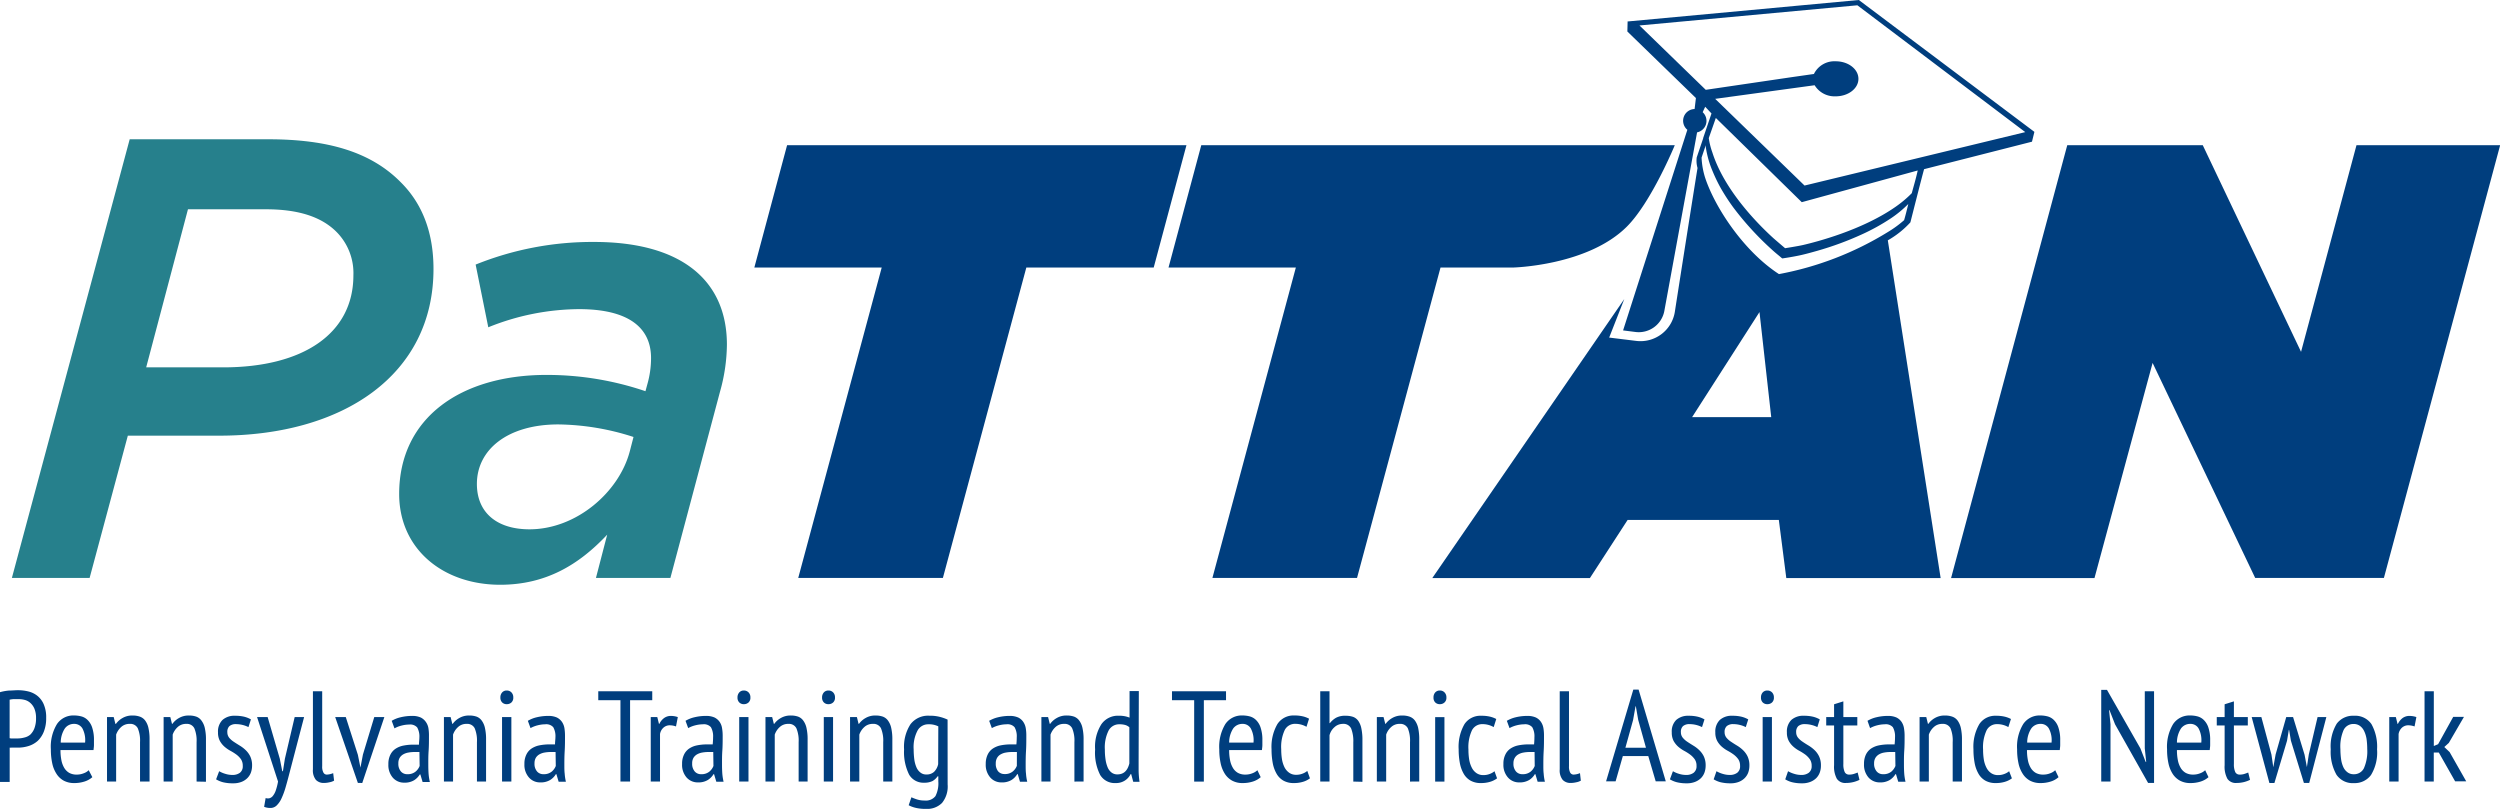 <?xml version="1.0" encoding="UTF-8"?>
<svg xmlns="http://www.w3.org/2000/svg" viewBox="0 0 495.97 160.47">
  <defs>
    <style>.cls-1{fill:#26808c}.cls-2{fill:#003e7e}</style>
  </defs>
  <title>Logo</title>
  <g id="Layer_2" data-name="Layer 2">
    <g id="Layer_1-2" data-name="Layer 1">
      <path class="cls-1" d="M25.73 27.63H53.2c11.81 0 20.39 2.49 26.36 8.58C83.79 40.43 86 46.15 86 53.36c0 21-17.9 33.07-42.51 33.07H25.36l-7.58 28.22H2.36zm18.53 45.25c15.91 0 25.85-6.71 25.85-18.27A11.6 11.6 0 0 0 66.75 46c-3-3-7.58-4.48-14-4.48H37.29L29 72.88zM79.19 98c0-15.17 12.31-23.62 29.21-23.62a60.79 60.79 0 0 1 19.65 3.23l.37-1.36a18.88 18.88 0 0 0 .74-5.23c0-5.84-4.22-9.69-14.29-9.69a48.62 48.62 0 0 0-18 3.6l-2.51-12.44A61.88 61.88 0 0 1 117.85 48c17.28 0 26.36 7.58 26.36 20.38a35.29 35.29 0 0 1-1.37 9.33L133 114.65h-14.77l2.23-8.58c-5.72 6.09-12.3 9.94-21.25 9.94C87.89 116 79.19 108.93 79.19 98zm45.75-8.45l.74-2.86a50.13 50.13 0 0 0-14.91-2.49c-10.07 0-16.16 5-16.16 11.81 0 5.72 4 9 10.44 9 9.32-.01 17.77-7.39 19.89-15.47z"></path>
      <path class="cls-2" d="M0 137.32a9.57 9.57 0 0 1 1.74-.32c.61 0 1.22-.07 1.82-.07a8.64 8.64 0 0 1 2 .23 4.65 4.65 0 0 1 1.8.84 4.32 4.32 0 0 1 1.3 1.69 6.42 6.42 0 0 1 .5 2.74 7.14 7.14 0 0 1-.47 2.73A5.12 5.12 0 0 1 7.46 147a4.93 4.93 0 0 1-1.79 1 7 7 0 0 1-2.09.32H2.26a1.65 1.65 0 0 1-.34 0v6.81H0zm3.66 1.38h-1a5.09 5.09 0 0 0-.75.11v7.63a1 1 0 0 0 .32.06h1.21a5.22 5.22 0 0 0 1.38-.18 2.8 2.8 0 0 0 1.18-.57 3.42 3.42 0 0 0 .83-1.28 5.44 5.44 0 0 0 .32-2 4.82 4.82 0 0 0-.29-1.79 3.18 3.18 0 0 0-.77-1.16 2.69 2.69 0 0 0-1.09-.64 4.91 4.91 0 0 0-1.34-.18zm14.66 15.48a4.31 4.31 0 0 1-1.57.87 6.52 6.52 0 0 1-2 .3 4.33 4.33 0 0 1-2.09-.47 3.93 3.93 0 0 1-1.45-1.36 6.1 6.1 0 0 1-.85-2.11 12.85 12.85 0 0 1-.27-2.76 8.61 8.61 0 0 1 1.21-5 3.91 3.91 0 0 1 3.4-1.71 5.7 5.7 0 0 1 1.42.18 2.77 2.77 0 0 1 1.26.72 3.69 3.69 0 0 1 .91 1.51 7.66 7.66 0 0 1 .35 2.53v.93c0 .33-.06.68-.09 1H12a10.07 10.07 0 0 0 .18 2 4.68 4.68 0 0 0 .56 1.52 2.81 2.81 0 0 0 1 1 3 3 0 0 0 1.5.34 3.61 3.61 0 0 0 1.36-.26 2.7 2.7 0 0 0 1-.61zm-1.44-6.86a4.94 4.94 0 0 0-.53-2.81 1.85 1.85 0 0 0-1.62-.9 2.22 2.22 0 0 0-1.86.9 5.12 5.12 0 0 0-.82 2.81zm10.9 7.73v-7.81a6.32 6.32 0 0 0-.45-2.77 1.65 1.65 0 0 0-1.6-.86 2.41 2.41 0 0 0-1.69.62 3.68 3.68 0 0 0-1 1.51v9.31h-1.81v-12.79h1.33l.33 1.35H23a4 4 0 0 1 1.32-1.17 3.78 3.78 0 0 1 2-.49 4.18 4.18 0 0 1 1.44.23 2.24 2.24 0 0 1 1.05.78 3.84 3.84 0 0 1 .64 1.47 10.05 10.05 0 0 1 .22 2.33v8.29zm11.22 0v-7.81a6.32 6.32 0 0 0-.45-2.77 1.65 1.65 0 0 0-1.6-.86 2.41 2.41 0 0 0-1.69.62 3.68 3.68 0 0 0-1 1.51v9.31h-1.8v-12.79h1.33l.33 1.35h.08a4 4 0 0 1 1.32-1.17 3.78 3.78 0 0 1 2-.49 4.22 4.22 0 0 1 1.44.23A2.24 2.24 0 0 1 40 143a3.84 3.84 0 0 1 .64 1.47 10.05 10.05 0 0 1 .22 2.33v8.29zm4.48-2.05a5.53 5.53 0 0 0 1.22.52 4.7 4.7 0 0 0 1.44.22 2.43 2.43 0 0 0 1.44-.42 1.59 1.59 0 0 0 .58-1.38 2.3 2.3 0 0 0-.35-1.31 4.21 4.21 0 0 0-.91-.93 10 10 0 0 0-1.19-.75 6.51 6.51 0 0 1-1.19-.83 4.24 4.24 0 0 1-.91-1.15 3.48 3.48 0 0 1-.36-1.68 3.21 3.21 0 0 1 .89-2.46 3.5 3.5 0 0 1 2.49-.83 7.54 7.54 0 0 1 1.82.19 5.2 5.2 0 0 1 1.33.53l-.49 1.53a5.58 5.58 0 0 0-2.43-.59 1.93 1.93 0 0 0-1.34.39 1.53 1.53 0 0 0-.42 1.2 1.76 1.76 0 0 0 .35 1.09 4 4 0 0 0 .91.81c.37.25.77.5 1.19.76a6.48 6.48 0 0 1 1.19.91 4.28 4.28 0 0 1 .91 1.25 4.14 4.14 0 0 1 .36 1.83 4.09 4.09 0 0 1-.23 1.36 3.1 3.1 0 0 1-.71 1.11 3.41 3.41 0 0 1-1.17.75 4.39 4.39 0 0 1-1.65.28 8 8 0 0 1-2-.21 5.16 5.16 0 0 1-1.38-.58zm12.03-2.48L56 153h.13l.39-2.48 1.94-8.26h1.87l-3 11.48a82.6 82.6 0 0 1-.71 2.59 14.76 14.76 0 0 1-.78 2.08 4.57 4.57 0 0 1-.95 1.38 1.75 1.75 0 0 1-1.24.5 3.17 3.17 0 0 1-1.25-.23l.3-1.74a1.27 1.27 0 0 0 .72.05 1.28 1.28 0 0 0 .68-.43 3.53 3.53 0 0 0 .59-1.06 11.94 11.94 0 0 0 .47-1.83L51 142.26h2.1zm8.41 1.48a2.39 2.39 0 0 0 .25 1.28.74.74 0 0 0 .67.39 3.52 3.52 0 0 0 1.26-.29l.18 1.49a2.92 2.92 0 0 1-.94.33 5 5 0 0 1-1.09.13 2.13 2.13 0 0 1-1.57-.6 3 3 0 0 1-.6-2.11v-15.48h1.84zm7.08-2.25l.51 2.53.49-2.58 2.25-7.44h2l-4.38 13.07H71l-4.5-13.07h2.1zm6.71-6.75a6.2 6.2 0 0 1 1.8-.71 9.55 9.55 0 0 1 2.24-.26 4 4 0 0 1 1.73.32 2.72 2.72 0 0 1 1 .87 3 3 0 0 1 .52 1.28 8.66 8.66 0 0 1 .1 1.5c0 1 0 2-.07 3s-.06 1.89-.06 2.76q0 1 .06 1.8a10.87 10.87 0 0 0 .25 1.58h-1.44l-.45-1.51h-.1a3.5 3.5 0 0 1-1.12 1.15 3.58 3.58 0 0 1-2 .49 2.93 2.93 0 0 1-2.25-1 3.8 3.8 0 0 1-.87-2.65 4 4 0 0 1 .37-1.84 3 3 0 0 1 1-1.2 4.28 4.28 0 0 1 1.6-.66 10 10 0 0 1 2.06-.19h1.04c0-.53.08-1 .08-1.41a3.7 3.7 0 0 0-.43-2 1.84 1.84 0 0 0-1.57-.58 6.38 6.38 0 0 0-1.55.21 5.51 5.51 0 0 0-1.39.55zm5.5 6.19H82.2a6.67 6.67 0 0 0-1.19.11 3.11 3.11 0 0 0-1 .35 2 2 0 0 0-.72.69 2.08 2.08 0 0 0-.26 1.1 2.31 2.31 0 0 0 .49 1.59 1.6 1.6 0 0 0 1.28.56 2.42 2.42 0 0 0 1.64-.51 2.74 2.74 0 0 0 .81-1.12zm11.41 5.86v-7.81a6.32 6.32 0 0 0-.45-2.77 1.65 1.65 0 0 0-1.6-.86 2.4 2.4 0 0 0-1.69.62 3.58 3.58 0 0 0-1 1.51v9.31h-1.81v-12.79h1.33l.33 1.35h.08a4 4 0 0 1 1.32-1.17 3.78 3.78 0 0 1 2-.49 4.26 4.26 0 0 1 1.44.23 2.24 2.24 0 0 1 1 .78 3.84 3.84 0 0 1 .64 1.47 10.05 10.05 0 0 1 .22 2.33v8.29zm4.65-16.68a1.45 1.45 0 0 1 .35-1 1.18 1.18 0 0 1 .91-.38 1.26 1.26 0 0 1 .93.37 1.39 1.39 0 0 1 .37 1 1.27 1.27 0 0 1-.37 1 1.32 1.32 0 0 1-.93.34 1.23 1.23 0 0 1-.91-.35 1.32 1.32 0 0 1-.35-.98zm.33 3.89h1.85v12.79H99.6zm5.12.74a6.2 6.2 0 0 1 1.8-.71 9.61 9.61 0 0 1 2.24-.26 4 4 0 0 1 1.73.32 2.72 2.72 0 0 1 1 .87 3.16 3.16 0 0 1 .49 1.26 9.86 9.86 0 0 1 .11 1.47c0 1 0 2-.06 3s-.07 1.89-.07 2.76c0 .65 0 1.25.07 1.8a9.67 9.67 0 0 0 .24 1.58h-1.44l-.45-1.51h-.1a3.4 3.4 0 0 1-1.12 1.15 3.58 3.58 0 0 1-2 .49 2.89 2.89 0 0 1-2.24-1 3.75 3.75 0 0 1-.88-2.65 4 4 0 0 1 .37-1.84 3 3 0 0 1 1-1.2 4.36 4.36 0 0 1 1.6-.66 10 10 0 0 1 2.06-.19h1.04c0-.53.08-1 .08-1.41a3.61 3.61 0 0 0-.43-2 1.84 1.84 0 0 0-1.57-.58 6.38 6.38 0 0 0-1.55.21 5.51 5.51 0 0 0-1.39.55zm5.5 6.19h-1.01a6.67 6.67 0 0 0-1.19.11 3.11 3.11 0 0 0-1 .35 2 2 0 0 0-.72.69 2.18 2.18 0 0 0-.26 1.1 2.31 2.31 0 0 0 .49 1.59 1.61 1.61 0 0 0 1.28.56 2.42 2.42 0 0 0 1.64-.51 2.74 2.74 0 0 0 .81-1.12zm19.18-10.28H125v16.14h-1.91v-16.14h-4.4v-1.77h10.71zm-.3 3.35h1.3l.33 1.35h.08a3 3 0 0 1 .94-1.16 2.27 2.27 0 0 1 1.39-.42 4.32 4.32 0 0 1 1.33.23l-.36 1.86a3.71 3.71 0 0 0-1.18-.23 1.85 1.85 0 0 0-1.32.48 2.15 2.15 0 0 0-.67 1.26v9.42h-1.84zm6.9.74a6.2 6.2 0 0 1 1.8-.71 9.55 9.55 0 0 1 2.24-.26 4 4 0 0 1 1.73.32 2.72 2.72 0 0 1 1 .87 3 3 0 0 1 .48 1.26 8.66 8.66 0 0 1 .12 1.47c0 1 0 2-.07 3s-.06 1.89-.06 2.76q0 1 .06 1.8a10.87 10.87 0 0 0 .25 1.58h-1.44l-.45-1.51h-.1a3.5 3.5 0 0 1-1.12 1.15 3.58 3.58 0 0 1-2 .49 2.93 2.93 0 0 1-2.25-1 3.8 3.8 0 0 1-.87-2.65 4 4 0 0 1 .37-1.84 3 3 0 0 1 1-1.2 4.28 4.28 0 0 1 1.6-.66 10 10 0 0 1 2.06-.19h1.04c.05-.53.08-1 .08-1.41a3.7 3.7 0 0 0-.43-2 1.84 1.84 0 0 0-1.57-.58 6.38 6.38 0 0 0-1.55.21 5.51 5.51 0 0 0-1.39.55zm5.5 6.19h-1.01a6.67 6.67 0 0 0-1.19.11 3.11 3.11 0 0 0-1 .35 2 2 0 0 0-.72.69 2.08 2.08 0 0 0-.26 1.1 2.31 2.31 0 0 0 .49 1.59 1.6 1.6 0 0 0 1.28.56 2.42 2.42 0 0 0 1.64-.51 2.74 2.74 0 0 0 .81-1.12zm4.81-10.82a1.45 1.45 0 0 1 .35-1 1.18 1.18 0 0 1 .91-.38 1.26 1.26 0 0 1 .93.37 1.35 1.35 0 0 1 .37 1 1.24 1.24 0 0 1-.37 1 1.32 1.32 0 0 1-.93.34 1.23 1.23 0 0 1-.91-.35 1.32 1.32 0 0 1-.35-.98zm.34 3.89h1.84v12.79h-1.84zm11.79 12.79v-7.81a6.32 6.32 0 0 0-.45-2.77 1.65 1.65 0 0 0-1.6-.86 2.41 2.41 0 0 0-1.69.62 3.58 3.58 0 0 0-1 1.51v9.31h-1.84v-12.79h1.33l.33 1.35h.08a4 4 0 0 1 1.32-1.17 3.78 3.78 0 0 1 2-.49 4.26 4.26 0 0 1 1.44.23 2.24 2.24 0 0 1 1 .78 3.84 3.84 0 0 1 .64 1.47 10.05 10.05 0 0 1 .22 2.33v8.29zm4.65-16.68a1.45 1.45 0 0 1 .35-1 1.18 1.18 0 0 1 .91-.38 1.26 1.26 0 0 1 .93.37 1.35 1.35 0 0 1 .37 1 1.24 1.24 0 0 1-.37 1 1.32 1.32 0 0 1-.93.34 1.23 1.23 0 0 1-.91-.35 1.32 1.32 0 0 1-.35-.98zm.34 3.89h1.84v12.79h-1.84zm11.79 12.79v-7.81a6.32 6.32 0 0 0-.45-2.77 1.65 1.65 0 0 0-1.6-.86 2.41 2.41 0 0 0-1.69.62 3.58 3.58 0 0 0-1 1.51v9.31h-1.84v-12.79H170l.33 1.35h.08a4 4 0 0 1 1.32-1.17 3.78 3.78 0 0 1 2-.49 4.26 4.26 0 0 1 1.44.23 2.24 2.24 0 0 1 1 .78 3.84 3.84 0 0 1 .64 1.47 10.05 10.05 0 0 1 .22 2.33v8.29zm12.78.58a5.17 5.17 0 0 1-1.11 3.66 4.12 4.12 0 0 1-3.19 1.18 8.14 8.14 0 0 1-2.1-.22 5.55 5.55 0 0 1-1.33-.5l.54-1.58a11 11 0 0 0 1.12.43 4.7 4.7 0 0 0 1.51.21 2.39 2.39 0 0 0 2.14-.87 5.56 5.56 0 0 0 .57-2.92v-1H186a3 3 0 0 1-1 .93 3.57 3.57 0 0 1-1.64.33 3.29 3.29 0 0 1-3-1.6 10 10 0 0 1-1-5 8.23 8.23 0 0 1 1.27-5 4.38 4.38 0 0 1 3.75-1.69 7.88 7.88 0 0 1 2.07.23 8.91 8.91 0 0 1 1.54.54zm-1.85-11.53a4.2 4.2 0 0 0-2-.41 2.4 2.4 0 0 0-2.09 1.19 7 7 0 0 0-.8 3.8 15.19 15.19 0 0 0 .13 2 6 6 0 0 0 .44 1.59 2.57 2.57 0 0 0 .78 1 1.8 1.8 0 0 0 1.16.38 2.18 2.18 0 0 0 1.53-.52 3 3 0 0 0 .82-1.53zm10.09-1.1a6.39 6.39 0 0 1 1.81-.71 9.46 9.46 0 0 1 2.23-.26 4 4 0 0 1 1.73.32 2.58 2.58 0 0 1 1 .87 3.16 3.16 0 0 1 .49 1.26 8.69 8.69 0 0 1 .11 1.47c0 1 0 2-.06 3s-.07 1.89-.07 2.76c0 .65 0 1.25.07 1.8a9.67 9.67 0 0 0 .24 1.58h-1.44l-.44-1.51h-.11a3.37 3.37 0 0 1-1.11 1.15 3.58 3.58 0 0 1-2 .49 2.9 2.9 0 0 1-2.25-1 3.8 3.8 0 0 1-.88-2.65 4.18 4.18 0 0 1 .37-1.84 3 3 0 0 1 1-1.2 4.36 4.36 0 0 1 1.6-.66 10.13 10.13 0 0 1 2.07-.19h1.04c.05-.53.07-1 .07-1.41a3.61 3.61 0 0 0-.43-2 1.84 1.84 0 0 0-1.57-.58 6.31 6.31 0 0 0-1.54.21 5.6 5.6 0 0 0-1.4.55zm5.5 6.19h-1.01a6.75 6.75 0 0 0-1.19.11 3.06 3.06 0 0 0-1 .35 1.84 1.84 0 0 0-.72.69 2.09 2.09 0 0 0-.27 1.1A2.36 2.36 0 0 0 198 153a1.61 1.61 0 0 0 1.28.56 2.39 2.39 0 0 0 1.64-.51 2.74 2.74 0 0 0 .81-1.12zm11.41 5.86v-7.81a6.32 6.32 0 0 0-.45-2.77 1.65 1.65 0 0 0-1.6-.86 2.41 2.41 0 0 0-1.69.62 3.68 3.68 0 0 0-1 1.51v9.31h-1.81v-12.79h1.33l.33 1.35h.08a4 4 0 0 1 1.32-1.17 3.78 3.78 0 0 1 2-.49 4.28 4.28 0 0 1 1.45.23 2.26 2.26 0 0 1 1 .78 3.7 3.7 0 0 1 .64 1.47 10.05 10.05 0 0 1 .22 2.33v8.29zm12.74-4.4v2.36a17.84 17.84 0 0 0 .18 2.09h-1.25l-.41-1.54h-.1a3.14 3.14 0 0 1-1.13 1.28 3.23 3.23 0 0 1-1.84.51 3.37 3.37 0 0 1-3.08-1.61 9.72 9.72 0 0 1-1-5.06 8.29 8.29 0 0 1 1.24-5 4 4 0 0 1 3.41-1.69 6.07 6.07 0 0 1 1.18.09 5.31 5.31 0 0 1 1 .29v-5.27h1.84zm-1.84-6.37a2.16 2.16 0 0 0-.81-.45 4.21 4.21 0 0 0-1.19-.14 2.36 2.36 0 0 0-2.11 1.23 7.44 7.44 0 0 0-.75 3.78 12.74 12.74 0 0 0 .14 2 6.37 6.37 0 0 0 .43 1.57 2.48 2.48 0 0 0 .77 1 1.84 1.84 0 0 0 1.16.36c1.23 0 2-.72 2.36-2.17zm19.18-5.37h-4.4v16.14h-1.92v-16.14h-4.4v-1.77h10.72zm6.88 15.27a4.34 4.34 0 0 1-1.56.87 6.52 6.52 0 0 1-2 .3 4.3 4.3 0 0 1-2.09-.47 4 4 0 0 1-1.46-1.36 6.3 6.3 0 0 1-.84-2.11 12.85 12.85 0 0 1-.27-2.76 8.69 8.69 0 0 1 1.2-5 3.92 3.92 0 0 1 3.41-1.71 5.76 5.76 0 0 1 1.42.18 2.82 2.82 0 0 1 1.26.72 3.69 3.69 0 0 1 .91 1.51 7.66 7.66 0 0 1 .35 2.53v.93c0 .33-.06.68-.09 1h-6.5a10.07 10.07 0 0 0 .18 2 4.68 4.68 0 0 0 .56 1.52 2.73 2.73 0 0 0 1 1 3 3 0 0 0 1.49.34 3.66 3.66 0 0 0 1.37-.26 2.78 2.78 0 0 0 1-.61zm-1.43-6.86a4.93 4.93 0 0 0-.54-2.81 1.83 1.83 0 0 0-1.61-.9 2.24 2.24 0 0 0-1.87.9 5.13 5.13 0 0 0-.81 2.81zm11.2 7.09a4.27 4.27 0 0 1-1.45.71 6.11 6.11 0 0 1-1.72.23 4.12 4.12 0 0 1-2.07-.47 3.65 3.65 0 0 1-1.37-1.36 6.69 6.69 0 0 1-.77-2.12 14.44 14.44 0 0 1-.24-2.75 9 9 0 0 1 1.16-5 3.8 3.8 0 0 1 3.34-1.71 7.15 7.15 0 0 1 1.72.18 5.09 5.09 0 0 1 1.22.46l-.51 1.61a4.39 4.39 0 0 0-2.22-.59 2.28 2.28 0 0 0-2.09 1.22 7.9 7.9 0 0 0-.7 3.82 12.22 12.22 0 0 0 .15 2 5.79 5.79 0 0 0 .51 1.6 3 3 0 0 0 .93 1.07 2.32 2.32 0 0 0 1.4.4 3.34 3.34 0 0 0 1.24-.23 3.1 3.1 0 0 0 .94-.54zm8.6.64v-7.78a6.87 6.87 0 0 0-.42-2.72 1.66 1.66 0 0 0-1.68-.94 2.41 2.41 0 0 0-1.62.64 3.18 3.18 0 0 0-1 1.61v9.19h-1.84v-17.91h1.84v6.32h.08a4.07 4.07 0 0 1 1.27-1.09A3.79 3.79 0 0 1 267 142a4.36 4.36 0 0 1 1.47.23 2.21 2.21 0 0 1 1 .79 4 4 0 0 1 .61 1.5 10.74 10.74 0 0 1 .21 2.32v8.26zm11.25 0v-7.81a6.5 6.5 0 0 0-.44-2.77 1.66 1.66 0 0 0-1.6-.86 2.38 2.38 0 0 0-1.69.62 3.49 3.49 0 0 0-1 1.51v9.31h-1.85v-12.79h1.33l.34 1.35h.07a4.18 4.18 0 0 1 1.32-1.17 3.8 3.8 0 0 1 2-.49 4.28 4.28 0 0 1 1.45.23 2.24 2.24 0 0 1 1.05.78 4 4 0 0 1 .64 1.47 10.71 10.71 0 0 1 .21 2.33v8.29zm4.66-16.68a1.44 1.44 0 0 1 .34-1 1.19 1.19 0 0 1 .91-.38 1.23 1.23 0 0 1 .93.37 1.36 1.36 0 0 1 .38 1 1.24 1.24 0 0 1-.38 1 1.29 1.29 0 0 1-.93.34 1.24 1.24 0 0 1-.91-.35 1.32 1.32 0 0 1-.34-.98zm.33 3.89h1.84v12.79h-1.84zM297 154.41a4.27 4.27 0 0 1-1.45.71 6.11 6.11 0 0 1-1.72.23 4.12 4.12 0 0 1-2.07-.47 3.65 3.65 0 0 1-1.37-1.36 6.69 6.69 0 0 1-.77-2.12 14.44 14.44 0 0 1-.24-2.75 9 9 0 0 1 1.16-5 3.8 3.8 0 0 1 3.36-1.65 7.15 7.15 0 0 1 1.72.18 5.09 5.09 0 0 1 1.22.46l-.51 1.61a4.39 4.39 0 0 0-2.22-.59 2.28 2.28 0 0 0-2.09 1.22 7.9 7.9 0 0 0-.7 3.82 12.22 12.22 0 0 0 .15 2 5.47 5.47 0 0 0 .52 1.6 2.84 2.84 0 0 0 .92 1.07 2.32 2.32 0 0 0 1.4.4 3.34 3.34 0 0 0 1.24-.23 3.1 3.1 0 0 0 .94-.54zm1.94-11.41a6.44 6.44 0 0 1 1.8-.71 9.61 9.61 0 0 1 2.24-.26 4 4 0 0 1 1.73.32 2.65 2.65 0 0 1 1 .87 3.16 3.16 0 0 1 .49 1.26 8.69 8.69 0 0 1 .11 1.47c0 1 0 2-.06 3s-.07 1.89-.07 2.76c0 .65 0 1.25.07 1.8a9.67 9.67 0 0 0 .24 1.58h-1.44l-.45-1.51h-.1a3.37 3.37 0 0 1-1.11 1.15 3.6 3.6 0 0 1-2 .49 2.9 2.9 0 0 1-2.25-1 3.75 3.75 0 0 1-.88-2.65 4 4 0 0 1 .37-1.84 3 3 0 0 1 1-1.2 4.36 4.36 0 0 1 1.6-.66 10.06 10.06 0 0 1 2.07-.19h1.04c.05-.53.07-1 .07-1.41a3.61 3.61 0 0 0-.43-2 1.84 1.84 0 0 0-1.57-.58 6.45 6.45 0 0 0-1.55.21 5.67 5.67 0 0 0-1.39.55zm5.5 6.19h-1.01a6.75 6.75 0 0 0-1.19.11 3.06 3.06 0 0 0-1 .35 1.84 1.84 0 0 0-.72.69 2.09 2.09 0 0 0-.27 1.1 2.31 2.31 0 0 0 .49 1.59 1.61 1.61 0 0 0 1.28.56 2.4 2.4 0 0 0 1.64-.51 2.74 2.74 0 0 0 .81-1.12zm6.83 2.81a2.51 2.51 0 0 0 .24 1.28.77.77 0 0 0 .68.39 3.52 3.52 0 0 0 1.26-.29l.17 1.49a2.77 2.77 0 0 1-.93.33 5 5 0 0 1-1.09.13 2.12 2.12 0 0 1-1.57-.6 3 3 0 0 1-.6-2.11v-15.48h1.84zm15.73-2h-5.05l-1.43 5h-1.89l5.4-18.19h1.05l5.39 18.19h-2zm-4.54-1.66h4.08l-1.54-5.53-.47-2.7h-.06l-.49 2.75zm9.43 4.66a5.44 5.44 0 0 0 1.21.52 4.72 4.72 0 0 0 1.45.22 2.39 2.39 0 0 0 1.43-.42 1.6 1.6 0 0 0 .59-1.38 2.23 2.23 0 0 0-.36-1.31 4.21 4.21 0 0 0-.91-.93 9.28 9.28 0 0 0-1.19-.75 6.87 6.87 0 0 1-1.19-.83 4.45 4.45 0 0 1-.91-1.15 3.61 3.61 0 0 1-.35-1.68 3.2 3.2 0 0 1 .88-2.46A3.52 3.52 0 0 1 335 142a7.48 7.48 0 0 1 1.82.19 5.2 5.2 0 0 1 1.33.53l-.49 1.53a5.49 5.49 0 0 0-2.43-.59 1.93 1.93 0 0 0-1.34.39 1.53 1.53 0 0 0-.42 1.2 1.7 1.7 0 0 0 .36 1.09 4 4 0 0 0 .9.81c.37.25.77.5 1.19.76a6.16 6.16 0 0 1 1.19.91 4.28 4.28 0 0 1 .91 1.25 4.14 4.14 0 0 1 .36 1.83 4.09 4.09 0 0 1-.23 1.36 3.08 3.08 0 0 1-.7 1.11 3.46 3.46 0 0 1-1.18.75 4.39 4.39 0 0 1-1.65.28 7.83 7.83 0 0 1-1.94-.21 5.1 5.1 0 0 1-1.39-.58zm8.64 0a5.53 5.53 0 0 0 1.22.52 4.7 4.7 0 0 0 1.44.22 2.43 2.43 0 0 0 1.44-.42 1.59 1.59 0 0 0 .58-1.38 2.3 2.3 0 0 0-.35-1.31 4.44 4.44 0 0 0-.91-.93 10 10 0 0 0-1.19-.75 6.51 6.51 0 0 1-1.19-.83 4.24 4.24 0 0 1-.91-1.15 3.48 3.48 0 0 1-.36-1.68 3.21 3.21 0 0 1 .89-2.46 3.5 3.5 0 0 1 2.49-.83 7.54 7.54 0 0 1 1.82.19 5.2 5.2 0 0 1 1.33.53l-.49 1.53a5.32 5.32 0 0 0-1.13-.42 5.15 5.15 0 0 0-1.3-.17 1.93 1.93 0 0 0-1.34.39 1.54 1.54 0 0 0-.43 1.2 1.7 1.7 0 0 0 .36 1.09 4 4 0 0 0 .91.81c.37.25.76.5 1.19.76a6.48 6.48 0 0 1 1.19.91 4.28 4.28 0 0 1 .91 1.25 4.14 4.14 0 0 1 .36 1.83 4.09 4.09 0 0 1-.23 1.36 3.1 3.1 0 0 1-.71 1.11 3.41 3.41 0 0 1-1.17.75 4.39 4.39 0 0 1-1.65.28 8 8 0 0 1-1.95-.21 5.16 5.16 0 0 1-1.38-.58zm8.83-14.63a1.44 1.44 0 0 1 .34-1 1.19 1.19 0 0 1 .91-.38 1.27 1.27 0 0 1 .94.37 1.39 1.39 0 0 1 .37 1 1.27 1.27 0 0 1-.37 1 1.33 1.33 0 0 1-.94.34 1.24 1.24 0 0 1-.91-.35 1.32 1.32 0 0 1-.34-.98zm.33 3.89h1.84v12.79h-1.84zm5.04 10.74a5.53 5.53 0 0 0 1.22.52 4.66 4.66 0 0 0 1.44.22 2.39 2.39 0 0 0 1.43-.42 1.6 1.6 0 0 0 .59-1.38 2.23 2.23 0 0 0-.36-1.31 4.38 4.38 0 0 0-.9-.93 10.91 10.91 0 0 0-1.19-.75 6.18 6.18 0 0 1-1.19-.83 4.24 4.24 0 0 1-.91-1.15 3.48 3.48 0 0 1-.36-1.68 3.2 3.2 0 0 1 .88-2.46 3.52 3.52 0 0 1 2.5-.83 7.45 7.45 0 0 1 1.81.19 5.06 5.06 0 0 1 1.33.53l-.48 1.53a5.32 5.32 0 0 0-1.13-.42 5.21 5.21 0 0 0-1.3-.17 1.94 1.94 0 0 0-1.35.39 1.53 1.53 0 0 0-.42 1.2 1.7 1.7 0 0 0 .36 1.09 4 4 0 0 0 .91.81c.36.25.76.5 1.19.76a6.83 6.83 0 0 1 1.19.91 4.26 4.26 0 0 1 .9 1.25 4.14 4.14 0 0 1 .36 1.83 3.85 3.85 0 0 1-.23 1.36 3.08 3.08 0 0 1-.7 1.11 3.46 3.46 0 0 1-1.18.75 4.39 4.39 0 0 1-1.65.28 7.83 7.83 0 0 1-1.94-.21 4.9 4.9 0 0 1-1.38-.58zm7.57-10.74h1.56v-2.54l1.84-.58v3.12h2.77v1.66h-2.77v7.62a3.66 3.66 0 0 0 .27 1.63.94.94 0 0 0 .88.5 3 3 0 0 0 .89-.12c.24-.08.51-.17.8-.29l.36 1.45a5.67 5.67 0 0 1-1.24.45 6 6 0 0 1-1.42.17 2 2 0 0 1-1.83-.83 5 5 0 0 1-.55-2.7v-7.88h-1.56zm8.19.74a6.2 6.2 0 0 1 1.8-.71 9.55 9.55 0 0 1 2.24-.26 4 4 0 0 1 1.72.32 2.68 2.68 0 0 1 1 .87 3.15 3.15 0 0 1 .48 1.26 8.66 8.66 0 0 1 .12 1.47c0 1 0 2-.07 3s-.06 1.89-.06 2.76q0 1 .06 1.8a10.87 10.87 0 0 0 .25 1.58h-1.44l-.45-1.51h-.1a3.5 3.5 0 0 1-1.12 1.15 3.58 3.58 0 0 1-2 .49 2.93 2.93 0 0 1-2.25-1 3.8 3.8 0 0 1-.87-2.65 4.19 4.19 0 0 1 .36-1.84 3.11 3.11 0 0 1 1-1.2 4.43 4.43 0 0 1 1.6-.66 10.13 10.13 0 0 1 2.07-.19h1.04c.05-.53.08-1 .08-1.41a3.7 3.7 0 0 0-.43-2 1.84 1.84 0 0 0-1.58-.58 6.37 6.37 0 0 0-1.54.21 5.75 5.75 0 0 0-1.4.55zm5.5 6.19h-1.02a6.56 6.56 0 0 0-1.18.11 3 3 0 0 0-1 .35 2 2 0 0 0-.72.69 2.09 2.09 0 0 0-.27 1.1 2.31 2.31 0 0 0 .5 1.59 1.59 1.59 0 0 0 1.27.56 2.43 2.43 0 0 0 1.65-.51 2.94 2.94 0 0 0 .81-1.12zm11.4 5.86v-7.81a6.35 6.35 0 0 0-.44-2.77 1.66 1.66 0 0 0-1.6-.86 2.4 2.4 0 0 0-1.69.62 3.58 3.58 0 0 0-1 1.51v9.31h-1.84v-12.79h1.33l.33 1.35h.08a4 4 0 0 1 1.31-1.17 3.83 3.83 0 0 1 2-.49 4.28 4.28 0 0 1 1.45.23 2.24 2.24 0 0 1 1.05.78 4 4 0 0 1 .64 1.47 10.64 10.64 0 0 1 .22 2.33v8.29zm11.75-.64a4.41 4.41 0 0 1-1.46.71 6.11 6.11 0 0 1-1.72.23 4.12 4.12 0 0 1-2.07-.47 3.65 3.65 0 0 1-1.37-1.36 6.69 6.69 0 0 1-.77-2.12 14.44 14.44 0 0 1-.24-2.75 8.87 8.87 0 0 1 1.17-5A3.77 3.77 0 0 1 396 142a7.15 7.15 0 0 1 1.72.18 5.35 5.35 0 0 1 1.23.46l-.52 1.61a4.39 4.39 0 0 0-2.22-.59 2.28 2.28 0 0 0-2.09 1.22 7.9 7.9 0 0 0-.7 3.82 12.22 12.22 0 0 0 .15 2 5.47 5.47 0 0 0 .52 1.6 2.84 2.84 0 0 0 .92 1.07 2.32 2.32 0 0 0 1.4.4 3.34 3.34 0 0 0 1.24-.23 3.1 3.1 0 0 0 .94-.54zm9.25-.23a4.18 4.18 0 0 1-1.56.87 6.52 6.52 0 0 1-2 .3 4.33 4.33 0 0 1-2.09-.47 3.93 3.93 0 0 1-1.45-1.36 6.1 6.1 0 0 1-.85-2.11 12.85 12.85 0 0 1-.27-2.76 8.61 8.61 0 0 1 1.21-5 3.91 3.91 0 0 1 3.4-1.71 5.7 5.7 0 0 1 1.42.18 2.77 2.77 0 0 1 1.26.72 3.69 3.69 0 0 1 .91 1.51 7.66 7.66 0 0 1 .35 2.53v.93c0 .33-.06.68-.09 1h-6.5a10.07 10.07 0 0 0 .18 2 4.68 4.68 0 0 0 .56 1.52 2.81 2.81 0 0 0 1 1 3 3 0 0 0 1.5.34 3.61 3.61 0 0 0 1.36-.26 2.7 2.7 0 0 0 1-.61zm-1.39-6.86a4.85 4.85 0 0 0-.54-2.81 1.82 1.82 0 0 0-1.61-.9 2.22 2.22 0 0 0-1.86.9 5.12 5.12 0 0 0-.82 2.81zm12.6-3.63l-1.1-2.81h-.08l.28 2.81v11.36h-1.84v-18.19H418l6.63 11.61 1.05 2.69h.1l-.28-2.69v-11.33h1.84v18.19h-1.18zm18.54 10.49a4.34 4.34 0 0 1-1.56.87 6.52 6.52 0 0 1-2 .3 4.3 4.3 0 0 1-2.09-.47 4 4 0 0 1-1.46-1.36 6.3 6.3 0 0 1-.84-2.11 12.85 12.85 0 0 1-.27-2.76 8.69 8.69 0 0 1 1.2-5 3.92 3.92 0 0 1 3.41-1.71 5.76 5.76 0 0 1 1.42.18 2.82 2.82 0 0 1 1.26.72 3.69 3.69 0 0 1 .91 1.51 7.66 7.66 0 0 1 .35 2.53v.93c0 .33-.06.68-.09 1h-6.5a10.07 10.07 0 0 0 .18 2 4.68 4.68 0 0 0 .56 1.52 2.73 2.73 0 0 0 1 1 3 3 0 0 0 1.49.34 3.66 3.66 0 0 0 1.37-.26 2.78 2.78 0 0 0 1-.61zm-1.43-6.86a4.93 4.93 0 0 0-.54-2.81 1.83 1.83 0 0 0-1.61-.9 2.24 2.24 0 0 0-1.87.9 5.13 5.13 0 0 0-.81 2.81zm3.07-5.06h1.56v-2.54l1.84-.58v3.12h2.76v1.66h-2.76v7.62a3.66 3.66 0 0 0 .27 1.63.93.93 0 0 0 .88.5 3 3 0 0 0 .89-.12c.24-.08.51-.17.8-.29l.36 1.45a5.87 5.87 0 0 1-1.24.45 6 6 0 0 1-1.42.17 2 2 0 0 1-1.83-.83 5 5 0 0 1-.55-2.7v-7.88h-1.56zm15.14 0l2.28 7.47.46 2.45.38-2.51 1.74-7.41h1.74l-3.4 13.07h-1.05l-2.58-8.39-.36-2.15h-.05l-.36 2.17-2.5 8.37h-1l-3.51-13.07h1.92l2 7.44.36 2.48h.01l.46-2.53 2.1-7.39zm7.47 6.39a8.71 8.71 0 0 1 1.19-5.08A4 4 0 0 1 467 142a3.9 3.9 0 0 1 3.47 1.66 9.18 9.18 0 0 1 1.11 5 8.58 8.58 0 0 1-1.2 5.09 4 4 0 0 1-3.38 1.61 3.89 3.89 0 0 1-3.47-1.66 9.18 9.18 0 0 1-1.14-5.05zm1.92 0a14.26 14.26 0 0 0 .14 2 5.56 5.56 0 0 0 .46 1.58 2.65 2.65 0 0 0 .83 1 2 2 0 0 0 1.23.37 2.17 2.17 0 0 0 2-1.19 8.33 8.33 0 0 0 .66-3.85 14.17 14.17 0 0 0-.14-2A5.61 5.61 0 0 0 469 145a2.72 2.72 0 0 0-.83-1 2.08 2.08 0 0 0-1.23-.37 2.14 2.14 0 0 0-2 1.21 8.17 8.17 0 0 0-.63 3.81zm9.69-6.39h1.31l.33 1.35h.08a3.1 3.1 0 0 1 .93-1.16 2.3 2.3 0 0 1 1.4-.42 4.37 4.37 0 0 1 1.33.23l-.36 1.86a3.81 3.81 0 0 0-1.18-.23 1.86 1.86 0 0 0-1.33.48 2.2 2.2 0 0 0-.66 1.26v9.42H474zm9.83 7.03h-1v5.76H481v-17.91h1.84V148l.85-.36 3-5.42h2.13l-3 5.16-.9.82 1.05 1 3.3 5.81h-2.2zM174.92 53.08h-25.27l6.5-24.28h79.23l-6.5 24.28h-25.27l-16.55 61.57h-28.7zm82.16 0h-25.26l6.5-24.28h93.94s-4.64 11.28-9.5 16.15c-7.81 7.81-22.67 8.13-22.67 8.13h-14.31l-16.56 61.57h-28.69zM410.12 28.8H437l19.5 41 11-41H496l-23.06 85.85H447.4L427.05 72l-11.53 42.68h-28.45zm-55.18 21.63l-.02.04.02-.02v-.02z"></path>
      <path class="cls-2" d="M379 44.11s2.39-9.46 2.72-10.55l21.4-5.45.48-1.95L368.77 0 323 4.25h-.1l-.05 2 13.6 13.2-.26 2.18a2.33 2.33 0 0 0-1.44 4.12L322 65.55l2.45.31a5.16 5.16 0 0 0 5.74-4.2l6.49-35.4a2.33 2.33 0 0 0 1.11-4l.5-1.08 1.25 1.33-1.65 4.87v.07l-1.28 3.78a5.17 5.17 0 0 0 .16 2.1c-.31 1.83-3 18.87-4.5 28.53a6.9 6.9 0 0 1-7.67 5.77l-5.36-.66 3-7.64-38.09 55.35h31.27l7.48-11.53h30l1.48 11.53H385l-10.48-67 .39-.23a18.22 18.22 0 0 0 4.09-3.34zm-40.6-26.29L325.25 5.05l43.23-4 33.31 25.16L358 36.81l-17.73-17.2 19.73-2.7a4.63 4.63 0 0 0 4.18 2.2c2.49 0 4.51-1.55 4.51-3.47s-2-3.48-4.51-3.48a4.52 4.52 0 0 0-4.26 2.4l-.05.11a1.65 1.65 0 0 1-.32.05l-4.19.6zm2 5.58l17.05 16.71 23-6.29c-.3 1.46-1 3.8-1.17 4.5A22.78 22.78 0 0 1 376.1 41c-6.67 4.67-15.8 7-18.41 7.61-1.22.27-3.55.63-3.55.63s-1.87-1.59-2.33-2c-3.43-3.12-9.79-9.71-12.1-17a14.33 14.33 0 0 1-.71-2.84zm-4.71 59.36l13.37-20.85 2.33 20.85zm17.23-28.38l-.16-.11c-6.87-4.53-12.53-13.1-14.48-19a15.68 15.68 0 0 1-.71-4l.83-2.46c0 .19 0 .45.05.63a19.27 19.27 0 0 0 1.27 4.43 32.31 32.31 0 0 0 1.64 3.42 40.34 40.34 0 0 0 2.54 3.91 59.35 59.35 0 0 0 7.63 8.33c.56.51 1 .87 1.45 1.24l.59.5s1.62-.22 3.39-.59c1.32-.28 2.73-.69 3.59-.93a62 62 0 0 0 8.8-3.24 41.22 41.22 0 0 0 5.83-3.23 22.18 22.18 0 0 0 3.4-2.81c-.2.88-.65 2.65-.83 3.21a22.07 22.07 0 0 1-3.2 2.34 63.13 63.13 0 0 1-21.64 8.36z"></path>
    </g>
  </g>
</svg>
